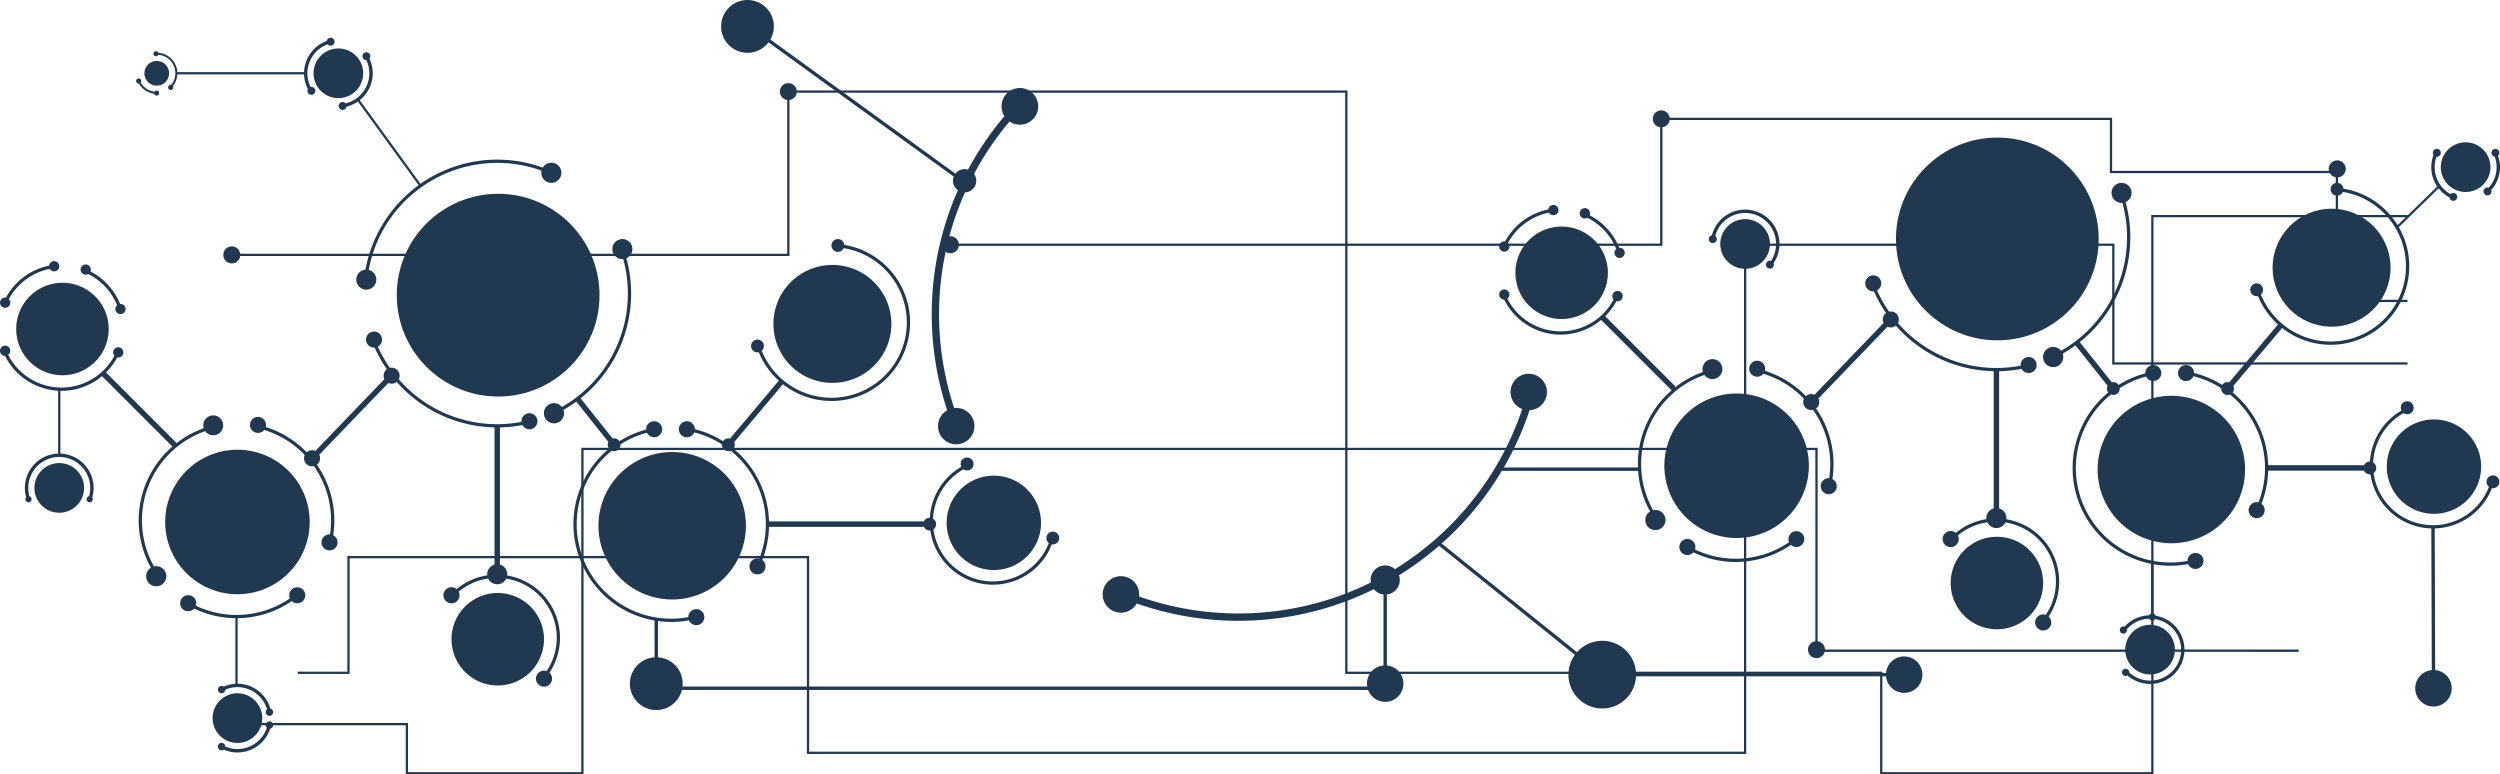 <svg xmlns="http://www.w3.org/2000/svg" width="1354.963" height="419.709" viewBox="0 0 1354.963 419.709">
  <g id="グループ_16852" data-name="グループ 16852" transform="translate(-124.09 -1308.547)">
    <path id="パス_20885" data-name="パス 20885" d="M1369.917,1650.158v-1.23h-78.663V1494.485h137.663v-1.231H1291.254v-78.63h98.785V1460.6h38.878v-1.231h-37.647v-44.74h37.647v-1.231h-37.647V1393a4.613,4.613,0,1,0-4.917-3.526H1268.83v-28.79H1029.016a4.585,4.585,0,1,0-5.15,5.15V1428.9H854.4v-82.989H555.89a4.586,4.586,0,1,0-5.151,5.15v83.34H254.285a4.6,4.6,0,1,0,0,1.231H551.97v-84.571a4.572,4.572,0,0,0,3.92-3.919H853.165V1428.9h-209.4a4.6,4.6,0,1,0,0,1.23h209.4V1539.56H439.14v58.668H312.34v62.666H285.462v1.23h28.109V1599.46H439.14v115.891H345.234v-26.639H254.462v1.231H344v26.639h96.369V1599.46H561.41V1705.5h509.119v-43.379h72.544v54.458h148.181v-66.425Zm-344.82-220.03v-64.3a4.57,4.57,0,0,0,3.92-3.92H1267.6V1390.7h119.245a4.577,4.577,0,0,0,3.2,2.26v20.431H1290.022v79.861h-19.915V1428.9H1069.3V1539.56H854.4V1430.128Zm44.2,230.766H854.4v-120.1h214.9Zm-506.656,43.379V1598.227H440.371V1540.79H853.165v121.334H1069.3v42.149Zm706.234-274.145v64.357h21.147v154.443H1113.2a4.58,4.58,0,0,0-3.975-4.488V1539.56h-38.691V1430.128ZM1144.3,1715.351v-54.457h-73.776v-120.1h37.46v103.649a4.586,4.586,0,1,0,5.038,5.718h177v65.194Z" transform="translate(0 11.675)" fill="#203850"/>
    <g id="グループ_15354" data-name="グループ 15354" transform="translate(124.09 1308.547)">
      <path id="パス_20886" data-name="パス 20886" d="M372.3,1588.29a5.534,5.534,0,0,0,.046-.675,5.428,5.428,0,0,0-3.951-5.221v-74.366a72.339,72.339,0,0,0,12.166-1.273,4.344,4.344,0,1,0-.524-2.069c0,.122.009.24.018.357a70.624,70.624,0,0,1-66.492-23.094,4.337,4.337,0,0,0-3.875-6.3,4.418,4.418,0,0,0-.95.107,70.733,70.733,0,0,1-6.5-11.523,4.345,4.345,0,1,0-2.077.528c.12,0,.239-.008.357-.018a72.481,72.481,0,0,0,6.581,11.766,4.325,4.325,0,0,0-1.322,5.365l-37.446,38.914a4.322,4.322,0,0,0-4.663.736,53.12,53.12,0,0,0-22.214-13.723,4.336,4.336,0,1,0-.82,1.608,51.327,51.327,0,0,1,21.973,13.563,4.332,4.332,0,0,0,4.939,6.009A51.158,51.158,0,0,1,276.308,1566c-.084,0-.165-.013-.249-.013a4.354,4.354,0,1,0,1.97.476,52.911,52.911,0,0,0-8.848-38.246,4.324,4.324,0,0,0,1.282-5.38l37.428-38.9a4.327,4.327,0,0,0,4.545-.585,72.421,72.421,0,0,0,53.008,24.663v74.37a5.4,5.4,0,0,0-3.916,5.828,34.11,34.11,0,0,0-16.589,7.428,4.377,4.377,0,1,0,1.106,1.386,32.356,32.356,0,0,1,15.975-7.1,5.42,5.42,0,0,0,9.774.06,32.445,32.445,0,0,1,21.908,50.092,4.359,4.359,0,1,0,1.526.906A34.213,34.213,0,0,0,372.3,1588.29Z" transform="translate(-97.434 -1276.376)" fill="#203850"/>
      <path id="パス_20887" data-name="パス 20887" d="M229.258,1508.9a5.391,5.391,0,1,0-.79-1.594,53.028,53.028,0,0,0-14.666,8.053l-38.282-38.282a34.494,34.494,0,0,0,6.073-8.14,2.82,2.82,0,0,0,.558.057,2.78,2.78,0,1,0-2.78-2.78,2.751,2.751,0,0,0,.7,1.823,32.463,32.463,0,0,1-57.585-.481,2.773,2.773,0,1,0-1.7.546,34.289,34.289,0,0,0,28.768,18.873v34.084a18.639,18.639,0,0,0-18.015,18.6,18.3,18.3,0,0,0,.725,5.044,1.643,1.643,0,0,0-.418,1.074,1.664,1.664,0,1,0,2.186-1.559,16.559,16.559,0,0,1-.646-4.558,16.784,16.784,0,0,1,33.568,0,16.552,16.552,0,0,1-.638,4.524,1.639,1.639,0,0,0-1.313,1.594,1.664,1.664,0,1,0,3.327,0,1.625,1.625,0,0,0-.3-.908,18.35,18.35,0,0,0,.775-5.209,18.639,18.639,0,0,0-18.015-18.6v-34.041c.208,0,.412.022.62.022a34.064,34.064,0,0,0,21.927-7.971l38.171,38.171a52.9,52.9,0,0,0-11.654,65.649,5.458,5.458,0,1,0,1.648-.682,51.211,51.211,0,0,1,27.761-73.308Z" transform="translate(-118.058 -1275.215)" fill="#203850"/>
      <path id="パス_20888" data-name="パス 20888" d="M157.876,1430.807a2.757,2.757,0,0,0,1.378-.379,32.666,32.666,0,0,1,15.608,16.9,2.767,2.767,0,1,0,1.821-.7c-.063,0-.12.014-.182.019a34.435,34.435,0,0,0-16.048-17.591,2.777,2.777,0,1,0-2.577,1.748Z" transform="translate(-111.408 -1281.912)" fill="#203850"/>
      <path id="パス_20889" data-name="パス 20889" d="M120.837,1449.018a2.774,2.774,0,0,0,2.008-4.695,32.57,32.57,0,0,1,22.161-16.412,2.782,2.782,0,1,0-.363-1.737,34.358,34.358,0,0,0-23.374,17.329,2.775,2.775,0,1,0-.432,5.516Z" transform="translate(-118.058 -1282.186)" fill="#203850"/>
      <path id="パス_20890" data-name="パス 20890" d="M264.3,1573.565a4.347,4.347,0,0,0-4,6.029,51.113,51.113,0,0,1-50.958,3.981,4.36,4.36,0,1,0-.886,1.542,52.676,52.676,0,0,0,22.31,5.205v35.567a18.457,18.457,0,0,0-6.268,1.51,2.011,2.011,0,1,0,.816,1.659,16.572,16.572,0,0,1,6.568-1.357,16.769,16.769,0,0,1,16.05,12.018,2.01,2.01,0,1,0,1.794-.408,18.606,18.606,0,0,0-17.729-13.452v-35.532a52.694,52.694,0,0,0,29.314-9.277,4.342,4.342,0,1,0,2.992-7.485Z" transform="translate(-103.191 -1255.282)" fill="#203850"/>
      <path id="パス_20891" data-name="パス 20891" d="M1061.158,1562.459a5.543,5.543,0,0,0,.046-.675,5.428,5.428,0,0,0-3.951-5.221V1482.2a72.375,72.375,0,0,0,12.166-1.273,4.344,4.344,0,1,0-.524-2.069c0,.12.008.24.018.357a70.637,70.637,0,0,1-66.492-23.094,4.336,4.336,0,0,0-4.826-6.19,70.887,70.887,0,0,1-6.5-11.523,4.344,4.344,0,1,0-2.076.529c.12,0,.239-.008.357-.019a72.549,72.549,0,0,0,6.58,11.767,4.326,4.326,0,0,0-1.321,5.365l-37.446,38.913a4.321,4.321,0,0,0-4.663.737,53.111,53.111,0,0,0-22.216-13.723,4.332,4.332,0,1,0-.819,1.608,51.344,51.344,0,0,1,21.973,13.562,4.333,4.333,0,0,0,4.939,6.01,51.154,51.154,0,0,1,8.758,37.016c-.084,0-.165-.012-.25-.012a4.352,4.352,0,1,0,1.97.475,52.889,52.889,0,0,0-8.847-38.244,4.324,4.324,0,0,0,1.282-5.38l37.428-38.9a4.334,4.334,0,0,0,4.545-.585,72.422,72.422,0,0,0,53.007,24.663v74.37a5.4,5.4,0,0,0-3.916,5.828,34.111,34.111,0,0,0-16.59,7.428,4.372,4.372,0,1,0,1.108,1.386,32.347,32.347,0,0,1,15.974-7.1,5.42,5.42,0,0,0,9.774.06,32.443,32.443,0,0,1,21.907,50.092,4.358,4.358,0,1,0,1.527.906,34.214,34.214,0,0,0-22.923-52.707Z" transform="translate(26.247 -1281.014)" fill="#203850"/>
      <path id="パス_20892" data-name="パス 20892" d="M865.536,1426.361a2.78,2.78,0,1,0,0-5.56c-.062,0-.12.014-.182.019a34.443,34.443,0,0,0-16.048-17.592,2.75,2.75,0,0,0,.2-1.031,2.812,2.812,0,1,0-1.4,2.4,32.669,32.669,0,0,1,15.608,16.9,2.769,2.769,0,0,0,1.821,4.865Z" transform="translate(12.273 -1286.55)" fill="#203850"/>
      <path id="パス_20893" data-name="パス 20893" d="M833.859,1402.082a2.781,2.781,0,1,0-.363-1.737,34.361,34.361,0,0,0-23.374,17.328,2.876,2.876,0,0,0-.432-.042,2.793,2.793,0,1,0,2.008.865A32.571,32.571,0,0,1,833.859,1402.082Z" transform="translate(5.623 -1286.823)" fill="#203850"/>
      <path id="パス_20894" data-name="パス 20894" d="M1139.415,1588.324a4.343,4.343,0,0,0-4.343,4.33,51.222,51.222,0,0,1-41.487-90.2,3.469,3.469,0,0,0,4.759-3.226c0-.072-.007-.143-.012-.213a51.046,51.046,0,0,1,14.326-6.3,4.335,4.335,0,1,0-.436-1.887c0,.057.007.112.008.169a52.749,52.749,0,0,0-14.475,6.3,3.454,3.454,0,0,0-3.686-1.441l-17.368-21.823a72.513,72.513,0,0,0,24.826-75.881,5.427,5.427,0,1,0-2.17.454c.153,0,.3-.011.453-.022a70.769,70.769,0,0,1-33.235,80.176,5.472,5.472,0,1,0,.861,1.555,73.107,73.107,0,0,0,6.916-4.489l17.405,21.871a3.455,3.455,0,0,0,.367,3.662,53,53,0,0,0,23.3,92.885v26.928a1.94,1.94,0,0,0-1.119.956,18.553,18.553,0,0,0-13.3,6.144,1.946,1.946,0,1,0,1.226,1.4,16.731,16.731,0,0,1,12.125-5.693,1.93,1.93,0,0,0,3.213.221,16.772,16.772,0,1,1-14.05,28.915c0-.016,0-.031,0-.047a1.968,1.968,0,1,0-.947,1.664,18.606,18.606,0,1,0,15.3-32.351,1.937,1.937,0,0,0-1.214-1.21v-26.712a52.449,52.449,0,0,0,18.77-.071,4.343,4.343,0,1,0,3.987-6.068Z" transform="translate(50.506 -1288.645)" fill="#203850"/>
      <path id="パス_20895" data-name="パス 20895" d="M898.19,1557.745a4.36,4.36,0,1,0-.886,1.542,52.889,52.889,0,0,0,52.855-4.066,4.3,4.3,0,1,0-1.012-1.457,51.113,51.113,0,0,1-50.958,3.981Z" transform="translate(20.49 -1259.92)" fill="#203850"/>
      <path id="パス_20896" data-name="パス 20896" d="M434.32,1521.005a4.345,4.345,0,0,0,4-2.642,50.979,50.979,0,0,1,15.047,6.5c0,.066-.009.132-.009.2a3.471,3.471,0,0,0,4.77,3.222,51.19,51.19,0,0,1,15.467,58.454,4.348,4.348,0,1,0,1.61.75,52.7,52.7,0,0,0,3.651-17.975l.034.042H562.8a3.469,3.469,0,0,0,3.141,2,3.529,3.529,0,0,0,.355-.018,34.243,34.243,0,0,0,65.823,7.494,3.469,3.469,0,1,0-1.623-.715,32.469,32.469,0,0,1-62.5-7.439,3.467,3.467,0,0,0-.244-5.756,32.506,32.506,0,0,1,16.487-26.753,3.5,3.5,0,1,0-1.176-1.361,34.276,34.276,0,0,0-17.057,27.6c-.022,0-.044,0-.066,0a3.468,3.468,0,0,0-3.141,2H478.888l-.04.055a52.929,52.929,0,0,0-19.276-39.465,3.455,3.455,0,0,0,.412-3.581l26.419-31.385a42.582,42.582,0,1,0,33.233-75.495,3.478,3.478,0,1,0-.295,1.75,40.816,40.816,0,1,1-44.436,55.647,3.472,3.472,0,1,0-2.3.873,3.519,3.519,0,0,0,.7-.07,42.769,42.769,0,0,0,10.84,15.385l-26.424,31.391a3.452,3.452,0,0,0-3.779,1.421,52.732,52.732,0,0,0-15.281-6.5,4.343,4.343,0,1,0-4.342,4.378Z" transform="translate(-62.054 -1284.007)" fill="#203850"/>
      <path id="パス_20897" data-name="パス 20897" d="M1105.214,1639.78a9.875,9.875,0,0,0-9.83,8.954H959.875a18.306,18.306,0,0,0-31.986-11.254l-73.348-58.895a167.374,167.374,0,0,0,32.6-39.361H961a52.664,52.664,0,0,0,6.5,21.987,5.46,5.46,0,1,0,1.648-.682,51.211,51.211,0,0,1,27.759-73.308,5.4,5.4,0,1,0-.789-1.594,53.048,53.048,0,0,0-15.894,9.021l1.1-1.1L943.168,1455.4a34.449,34.449,0,0,0,6.074-8.14,2.813,2.813,0,0,0,.559.057,2.809,2.809,0,1,0-2.083-.957,32.462,32.462,0,0,1-57.584-.481,2.773,2.773,0,1,0-1.7.546,34.192,34.192,0,0,0,52.547,10.966l38.171,38.171a52.9,52.9,0,0,0-18.285,40.011c0,.606.038,1.2.058,1.8h-72.7a165.447,165.447,0,0,0,13.955-31.042,9.865,9.865,0,1,0-3.973-.635,162.7,162.7,0,0,1-46.809,70.362l-.708.616a163.161,163.161,0,0,1-21.492,15.811,7.892,7.892,0,0,0-13.171,5.875,7.955,7.955,0,0,0,.125,1.361,162.067,162.067,0,0,1-125.63,7.581,9.89,9.89,0,1,0-1.237,3.78,165.995,165.995,0,0,0,128.513-7.741,7.885,7.885,0,0,0,6.129,2.921h-.921V1644.7a9.8,9.8,0,0,0-8.819,11.384h-371.1a14.259,14.259,0,0,0-13.3-15.819V1620.6a52.3,52.3,0,0,0,16.792-.381,4.343,4.343,0,1,0-.356-1.737,51.222,51.222,0,0,1-41.487-90.2,3.469,3.469,0,0,0,4.759-3.226c0-.072-.007-.143-.011-.214a51.02,51.02,0,0,1,14.324-6.3,4.338,4.338,0,1,0-.435-1.887c0,.057.006.111.008.168a52.736,52.736,0,0,0-14.477,6.3,3.454,3.454,0,0,0-3.686-1.442l-17.366-21.823a72.514,72.514,0,0,0,24.825-75.881,5.426,5.426,0,1,0-2.17.454c.153,0,.3-.009.453-.022a70.77,70.77,0,0,1-33.235,80.176,5.475,5.475,0,1,0,.861,1.555,72.918,72.918,0,0,0,6.916-4.49l17.407,21.871a3.449,3.449,0,0,0,.367,3.663,52.991,52.991,0,0,0,24.64,93.126l.026,19.954a14.3,14.3,0,1,0,14.812,17.666H814.667a9.872,9.872,0,1,0,10.187-13.231v-38.438h-.922A7.889,7.889,0,0,0,831.4,1595.8a167.041,167.041,0,0,0,21.733-15.98l73.6,59.1a18.327,18.327,0,1,0,33.145,11.661h135.508a9.875,9.875,0,1,0,9.83-10.8Z" transform="translate(-73.174 -1284.007)" fill="#203850"/>
      <path id="パス_20898" data-name="パス 20898" d="M1289.51,1549.1a3.473,3.473,0,0,0-2.167,6.188,32.47,32.47,0,0,1-62.5-7.438,3.467,3.467,0,0,0-.244-5.756,32.512,32.512,0,0,1,16.486-26.755,3.5,3.5,0,1,0-1.176-1.36,34.278,34.278,0,0,0-17.057,27.6c-.022,0-.044,0-.066,0a3.472,3.472,0,0,0-3.141,2h-51.9l-.042.038a52.926,52.926,0,0,0-19.275-39.447,3.456,3.456,0,0,0,.411-3.581l26.418-31.387a42.566,42.566,0,0,0,63.238-54.652l21.585-21.011a18.761,18.761,0,0,0,5.834,4.894,2.134,2.134,0,1,0,.6-1.762,16.779,16.779,0,0,1-8.587-14.624,16.586,16.586,0,0,1,1-5.649c.058,0,.113.018.173.018a2.154,2.154,0,1,0-1.793-.967,18.434,18.434,0,0,0,2.03,17.093l-21.493,20.923a42.7,42.7,0,0,0-29.356-19.756,3.478,3.478,0,1,0-.295,1.752,40.925,40.925,0,0,1,28.352,19.269l-.1.1.416.428a40.808,40.808,0,1,1-73.1,35.849,3.472,3.472,0,1,0-2.3.873,3.4,3.4,0,0,0,.7-.071A42.785,42.785,0,0,0,1173,1467.294l-26.424,31.391a3.435,3.435,0,0,0-.893-.12,3.47,3.47,0,0,0-2.887,1.542,52.74,52.74,0,0,0-15.281-6.5,4.34,4.34,0,1,0-.346,1.736,50.981,50.981,0,0,1,15.049,6.5c0,.066-.011.132-.011.2a3.472,3.472,0,0,0,4.771,3.223,51.19,51.19,0,0,1,15.467,58.454,4.349,4.349,0,1,0,1.61.75,52.714,52.714,0,0,0,3.651-17.966l.034.033h51.9a3.471,3.471,0,0,0,3.141,2,3.51,3.51,0,0,0,.355-.018,34.3,34.3,0,0,0,32.979,29.342l.245,76.771a9.888,9.888,0,1,0,1.846,0l-.245-76.781a34.293,34.293,0,0,0,31-21.834,3.473,3.473,0,1,0,.544-6.9Z" transform="translate(61.626 -1291.451)" fill="#203850"/>
      <path id="パス_20900" data-name="パス 20900" d="M463.689,1332.351a14.275,14.275,0,0,0,11.383-5.662l100.408,72.779a6.237,6.237,0,0,0,2.259,7.388,166.011,166.011,0,0,0-5.813,119.251,9.867,9.867,0,1,0,4.884-1.3,10.168,10.168,0,0,0-1.109.065A162.148,162.148,0,0,1,581.573,1408a6.287,6.287,0,0,0,4.9-10.007,162.814,162.814,0,0,1,19.243-28.412,9.939,9.939,0,1,0-2.784-2.873,167,167,0,0,0-19.726,28.972,6.122,6.122,0,0,0-6.815,2.17l-100.3-72.7a14.3,14.3,0,1,0-26.673-8.035v1.847A14.3,14.3,0,0,0,463.689,1332.351Z" transform="translate(-58.563 -1303.73)" fill="#203850"/>
      <path id="パス_20901" data-name="パス 20901" d="M922.9,1400.038a18.642,18.642,0,0,0-17.992,13.882,2.158,2.158,0,1,0,1.809.4,16.768,16.768,0,0,1,32.966,4.348,16.6,16.6,0,0,1-2.755,9.151,2.174,2.174,0,0,0-.571-.086,2.149,2.149,0,1,0,1.976,1.3,18.46,18.46,0,0,0,3.2-10.368A18.651,18.651,0,0,0,922.9,1400.038Z" transform="translate(22.921 -1286.438)" fill="#203850"/>
      <path id="パス_20902" data-name="パス 20902" d="M1265.274,1376.375a16.543,16.543,0,0,1-3.253,16.785,2.143,2.143,0,1,0,1.484,2.034,2.12,2.12,0,0,0-.142-.747,18.413,18.413,0,0,0,3.693-18.566,2.144,2.144,0,1,0-1.782.494Z" transform="translate(86.83 -1291.451)" fill="#203850"/>
      <path id="パス_20903" data-name="パス 20903" d="M189.938,1331.1a1.37,1.37,0,0,0,1.235-.789,10.03,10.03,0,0,1,6.978,16.367,1.3,1.3,0,0,0-.252-.051,1.375,1.375,0,1,0,1.375,1.375,1.33,1.33,0,0,0-.211-.689,11.1,11.1,0,0,0,2.448-6.359h68.667a18.383,18.383,0,0,0,2.084,7.922,2.142,2.142,0,1,0,1.89-1.145,2.269,2.269,0,0,0-.393.039,16.551,16.551,0,0,1-1.755-7.431,16.78,16.78,0,0,1,10.989-15.721,2.144,2.144,0,1,0-.5-1.779,18.624,18.624,0,0,0-12.3,16.884H201.508a11.177,11.177,0,0,0-10.3-10.519,1.374,1.374,0,1,0-1.27,1.9Z" transform="translate(-105.399 -1300.618)" fill="#203850"/>
      <path id="パス_20904" data-name="パス 20904" d="M181.98,1342.515c.038,0,.07-.018.1-.02a11.166,11.166,0,0,0,8.305,5.551,1.356,1.356,0,0,0,1.307,1.036,1.375,1.375,0,1,0,0-2.75,1.351,1.351,0,0,0-1.123.625,10.042,10.042,0,0,1-7.509-5.009,1.34,1.34,0,0,0,.29-.806,1.375,1.375,0,1,0-1.375,1.374Z" transform="translate(-106.828 -1297.26)" fill="#203850"/>
      <path id="パス_20905" data-name="パス 20905" d="M246.108,1635.183a2.011,2.011,0,0,0-1.4,3.455,16.8,16.8,0,0,1-15.938,11.566,16.572,16.572,0,0,1-6.568-1.358,2.022,2.022,0,1,0-.816,1.66,18.552,18.552,0,0,0,25.075-11.332,2.011,2.011,0,0,0-.35-3.992Z" transform="translate(-100.082 -1244.219)" fill="#203850"/>
      <path id="パス_20906" data-name="パス 20906" d="M288.7,1332.056h.009a16.742,16.742,0,0,1-11.264,23.38,2.144,2.144,0,1,0,.494,1.77,18.531,18.531,0,0,0,6.152-2.777l32.933,45.361a72.688,72.688,0,0,0-28.835,45.764,5.431,5.431,0,1,0,1.778.144,70.8,70.8,0,0,1,93.637-53.8,5.45,5.45,0,1,0,.655-1.644,72.44,72.44,0,0,0-66.236,8.81l-32.94-45.371a18.5,18.5,0,0,0,5.276-22.44,2.123,2.123,0,0,0,.489-1.351,2.149,2.149,0,1,0-2.149,2.149Z" transform="translate(-90.117 -1299.416)" fill="#203850"/>
      <path id="パス_20907" data-name="パス 20907" d="M262.122,1339.456A13.457,13.457,0,1,0,275.579,1326,13.457,13.457,0,0,0,262.122,1339.456Z" transform="translate(-92.192 -1299.732)" fill="#203850"/>
      <path id="パス_20908" data-name="パス 20908" d="M1253.028,1396.04a13.457,13.457,0,1,0-13.457-13.457A13.457,13.457,0,0,0,1253.028,1396.04Z" transform="translate(83.305 -1291.989)" fill="#203850"/>
      <path id="パス_20909" data-name="パス 20909" d="M1108.044,1617.737a13.457,13.457,0,1,0-13.457-13.458A13.457,13.457,0,0,0,1108.044,1617.737Z" transform="translate(57.274 -1252.184)" fill="#203850"/>
      <path id="パス_20910" data-name="パス 20910" d="M935.418,1417.881a13.457,13.457,0,1,0-13.457,13.456A13.458,13.458,0,0,0,935.418,1417.881Z" transform="translate(23.863 -1285.651)" fill="#203850"/>
      <path id="パス_20911" data-name="パス 20911" d="M229.2,1649.195a13.457,13.457,0,1,0-13.457-13.458A13.458,13.458,0,0,0,229.2,1649.195Z" transform="translate(-100.518 -1246.536)" fill="#203850"/>
      <path id="パス_20912" data-name="パス 20912" d="M147.33,1516.509a13.457,13.457,0,1,0,13.457,13.456A13.457,13.457,0,0,0,147.33,1516.509Z" transform="translate(-115.218 -1265.526)" fill="#203850"/>
      <circle id="楕円形_2309" data-name="楕円形 2309" cx="6.707" cy="6.707" r="6.707" transform="translate(78.256 33.018)" fill="#203850"/>
    </g>
    <g id="グループ_15362" data-name="グループ 15362" transform="translate(132.875 1413.578)">
      <g id="グループ_15355" data-name="グループ 15355" transform="translate(206.259)">
        <circle id="楕円形_2310" data-name="楕円形 2310" cx="54.944" cy="54.944" r="54.944" fill="#203850"/>
      </g>
      <g id="グループ_15356" data-name="グループ 15356" transform="translate(315.565 139.957)">
        <path id="パス_20913" data-name="パス 20913" d="M472.955,1551.386A39.959,39.959,0,1,1,433,1511.427,39.96,39.96,0,0,1,472.955,1551.386Z" transform="translate(-393.037 -1511.427)" fill="#203850"/>
      </g>
      <g id="グループ_15357" data-name="グループ 15357" transform="translate(410.396 38.559)">
        <path id="パス_20914" data-name="パス 20914" d="M537.368,1457.431a31.967,31.967,0,1,1-31.968-31.967A31.967,31.967,0,0,1,537.368,1457.431Z" transform="translate(-473.433 -1425.464)" fill="#203850"/>
      </g>
      <g id="グループ_15358" data-name="グループ 15358" transform="translate(504.285 152.772)">
        <path id="パス_20915" data-name="パス 20915" d="M604.178,1547.866a25.574,25.574,0,1,1-25.573-25.574A25.574,25.574,0,0,1,604.178,1547.866Z" transform="translate(-553.031 -1522.292)" fill="#203850"/>
        <path id="パス_20916" data-name="パス 20916" d="M597.1,1547.354a19.436,19.436,0,1,1-19.435-19.437A19.436,19.436,0,0,1,597.1,1547.354Z" transform="translate(-552.098 -1521.282)" fill="#203850"/>
      </g>
      <g id="グループ_15359" data-name="グループ 15359" transform="translate(235.919 216.363)">
        <path id="パス_20917" data-name="パス 20917" d="M375.639,1601.266a25.062,25.062,0,1,1-25.063-25.063A25.063,25.063,0,0,1,375.639,1601.266Z" transform="translate(-325.514 -1576.203)" fill="#203850"/>
        <path id="パス_20918" data-name="パス 20918" d="M367.616,1600.6a18.095,18.095,0,1,1-18.094-18.1A18.094,18.094,0,0,1,367.616,1600.6Z" transform="translate(-324.453 -1575.072)" fill="#203850"/>
      </g>
      <g id="グループ_15360" data-name="グループ 15360" transform="translate(0 48.227)">
        <path id="パス_20919" data-name="パス 20919" d="M175.632,1458.722a25.063,25.063,0,1,1-25.063-25.062A25.063,25.063,0,0,1,175.632,1458.722Z" transform="translate(-125.506 -1433.66)" fill="#203850"/>
        <circle id="楕円形_2311" data-name="楕円形 2311" cx="19.048" cy="19.048" r="19.048" transform="translate(6.178 6.177)" fill="#203850"/>
      </g>
      <g id="グループ_15361" data-name="グループ 15361" transform="translate(80.741 138.717)">
        <circle id="楕円形_2312" data-name="楕円形 2312" cx="39.16" cy="39.16" r="39.16" fill="#203850"/>
      </g>
    </g>
    <g id="グループ_15370" data-name="グループ 15370" transform="translate(945.409 1383.11)">
      <g id="グループ_15363" data-name="グループ 15363" transform="translate(206.258)">
        <circle id="楕円形_2313" data-name="楕円形 2313" cx="54.944" cy="54.944" r="54.944" fill="#203850"/>
      </g>
      <g id="グループ_15364" data-name="グループ 15364" transform="translate(315.564 139.957)">
        <path id="パス_20920" data-name="パス 20920" d="M1161.808,1525.556a39.959,39.959,0,1,1-39.958-39.959A39.959,39.959,0,0,1,1161.808,1525.556Z" transform="translate(-1081.889 -1485.597)" fill="#203850"/>
      </g>
      <g id="グループ_15365" data-name="グループ 15365" transform="translate(410.395 38.559)">
        <circle id="楕円形_2314" data-name="楕円形 2314" cx="31.967" cy="31.967" r="31.967" fill="#203850"/>
      </g>
      <g id="グループ_15366" data-name="グループ 15366" transform="translate(472.277 152.773)">
        <path id="パス_20921" data-name="パス 20921" d="M1265.9,1522.036a25.574,25.574,0,1,1-25.574-25.574A25.574,25.574,0,0,1,1265.9,1522.036Z" transform="translate(-1214.748 -1496.462)" fill="#203850"/>
        <path id="パス_20922" data-name="パス 20922" d="M1258.817,1521.523a19.437,19.437,0,1,1-19.437-19.436A19.437,19.437,0,0,1,1258.817,1521.523Z" transform="translate(-1213.815 -1495.452)" fill="#203850"/>
      </g>
      <g id="グループ_15367" data-name="グループ 15367" transform="translate(235.919 216.363)">
        <path id="パス_20923" data-name="パス 20923" d="M1064.49,1575.435a25.062,25.062,0,1,1-25.062-25.062A25.062,25.062,0,0,1,1064.49,1575.435Z" transform="translate(-1014.367 -1550.373)" fill="#203850"/>
        <path id="パス_20924" data-name="パス 20924" d="M1056.469,1574.767a18.095,18.095,0,1,1-18.1-18.094A18.095,18.095,0,0,1,1056.469,1574.767Z" transform="translate(-1013.305 -1549.242)" fill="#203850"/>
      </g>
      <g id="グループ_15368" data-name="グループ 15368" transform="translate(0 48.227)">
        <path id="パス_20925" data-name="パス 20925" d="M864.484,1432.892a25.062,25.062,0,1,1-25.062-25.062A25.063,25.063,0,0,1,864.484,1432.892Z" transform="translate(-814.359 -1407.83)" fill="#203850"/>
        <path id="パス_20926" data-name="パス 20926" d="M857.691,1432.114a19.047,19.047,0,1,1-19.047-19.047A19.048,19.048,0,0,1,857.691,1432.114Z" transform="translate(-813.419 -1406.89)" fill="#203850"/>
      </g>
      <g id="グループ_15369" data-name="グループ 15369" transform="translate(80.741 138.716)">
        <path id="パス_20927" data-name="パス 20927" d="M961.129,1523.7a39.16,39.16,0,1,1-39.16-39.16A39.16,39.16,0,0,1,961.129,1523.7Z" transform="translate(-882.81 -1484.545)" fill="#203850"/>
      </g>
    </g>
  </g>
</svg>
